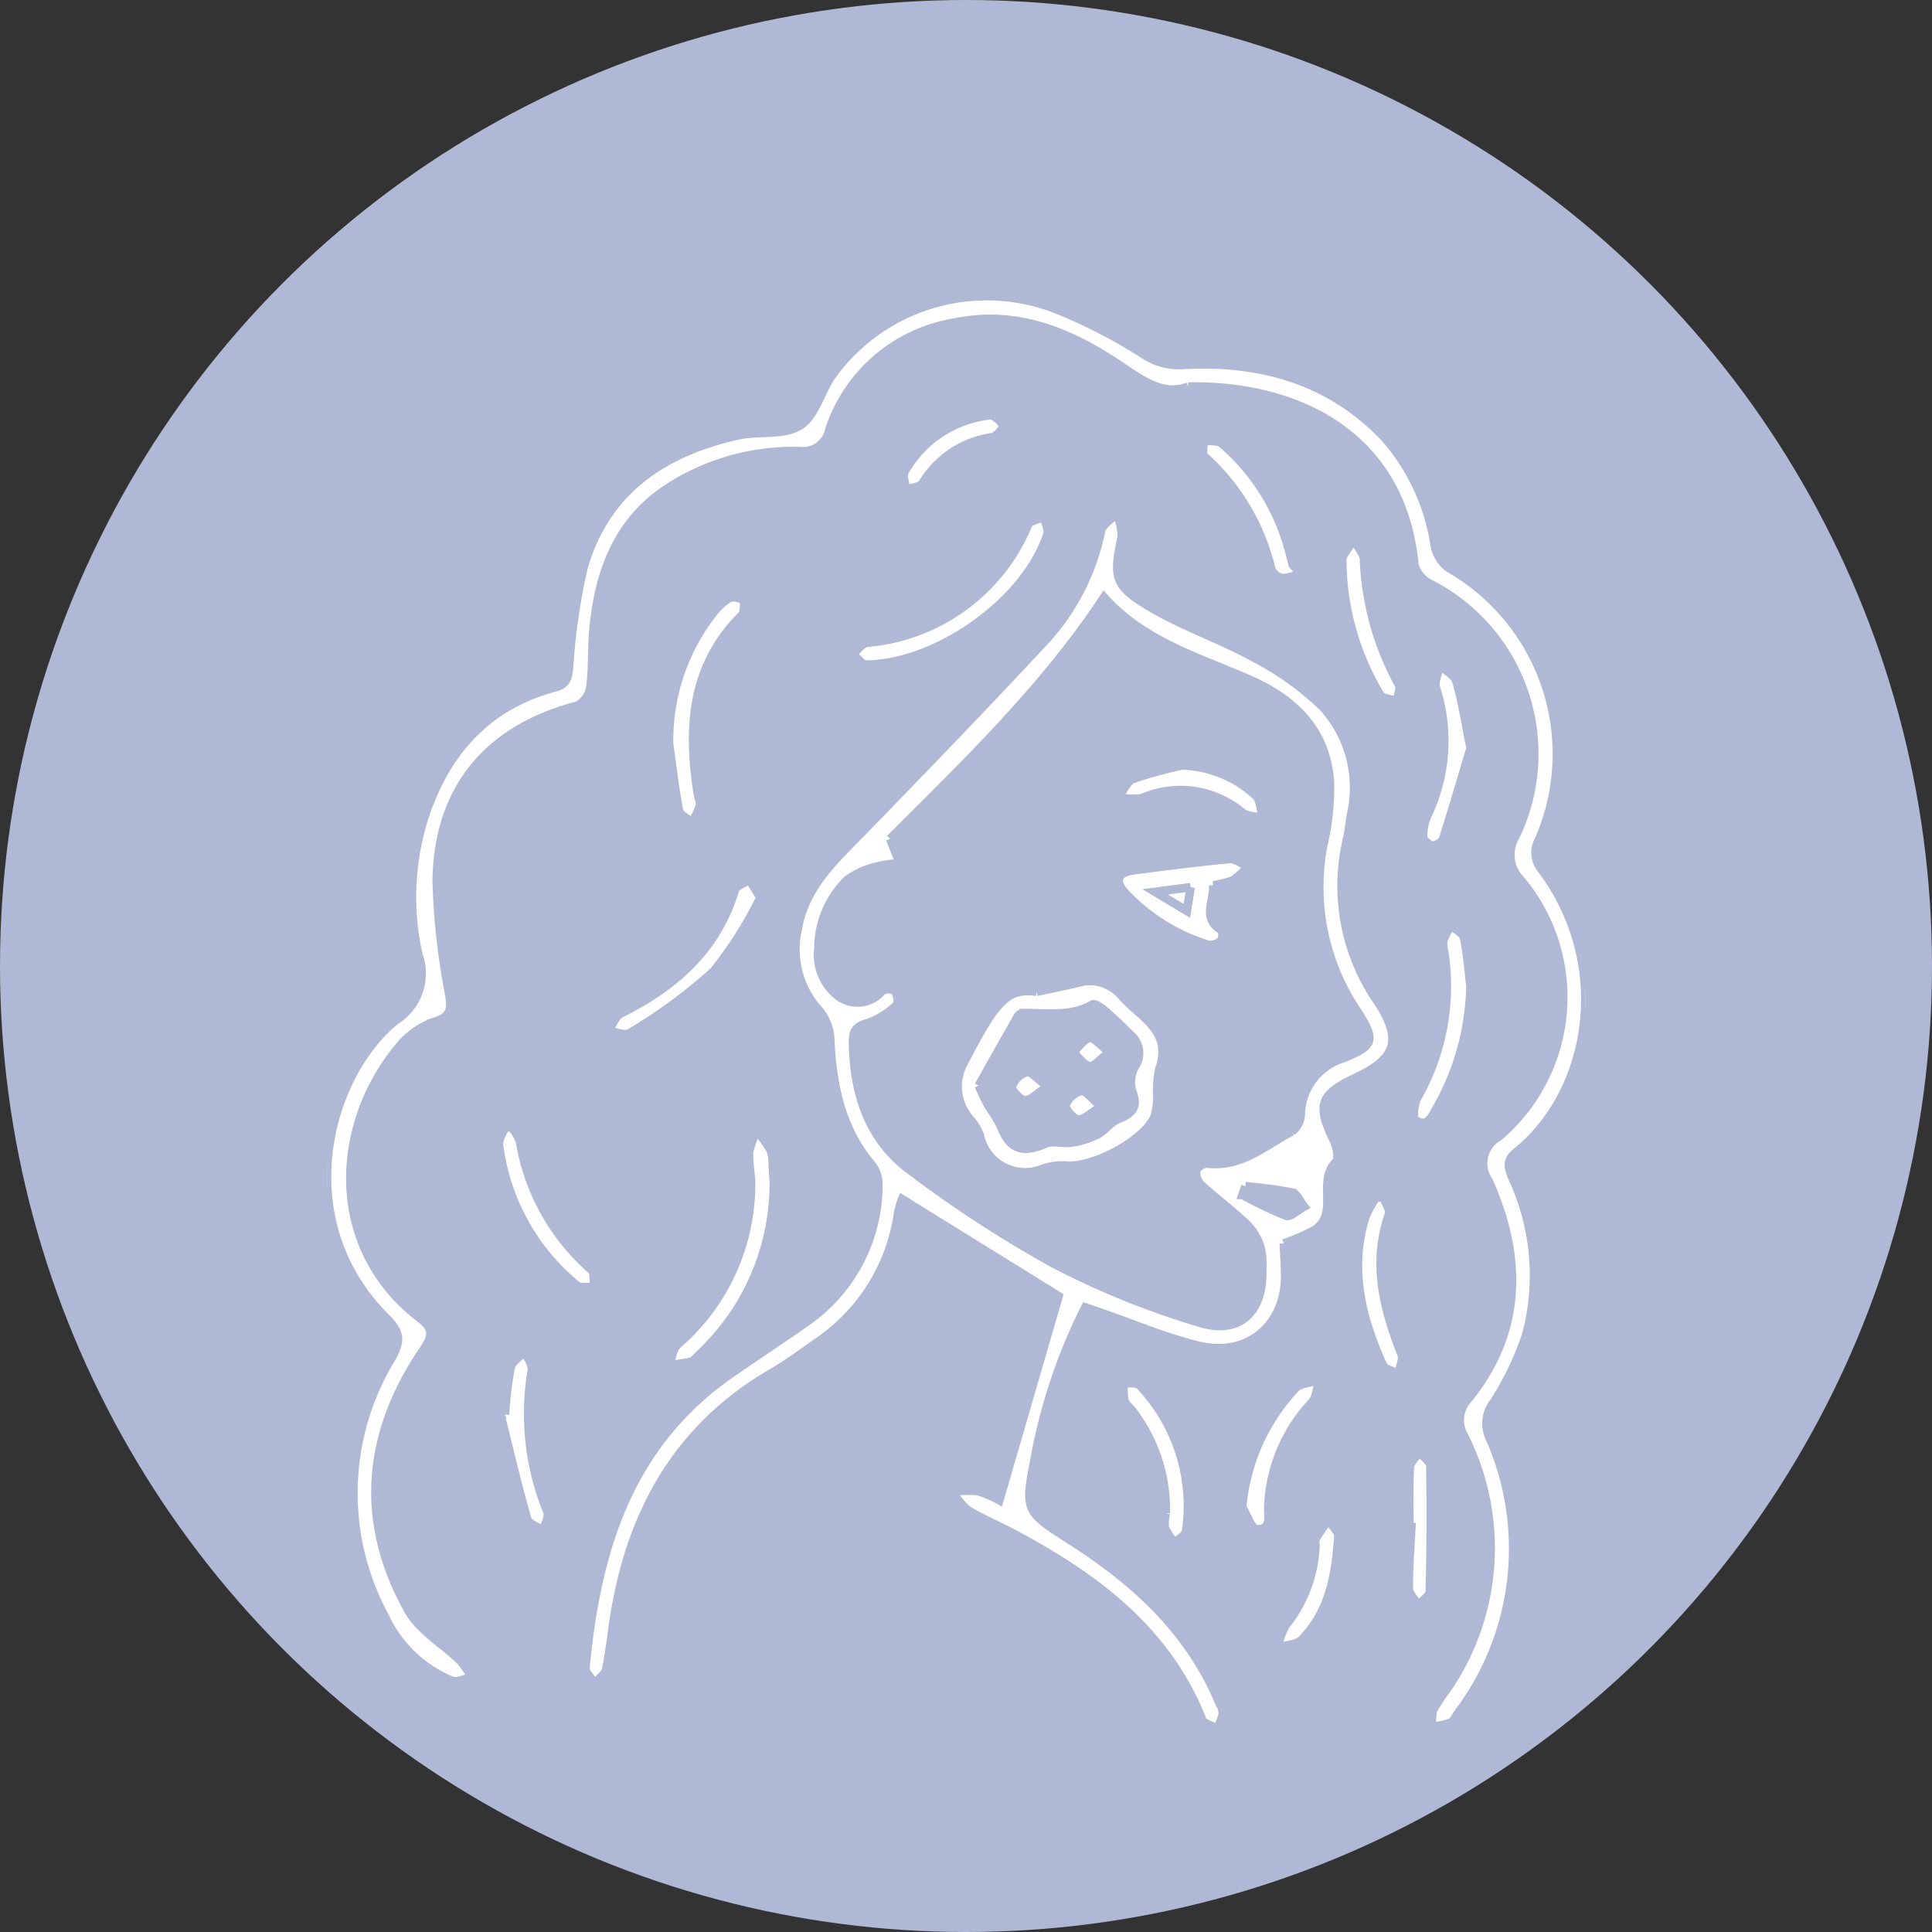 <?xml version="1.0" encoding="UTF-8"?> <svg xmlns="http://www.w3.org/2000/svg" xmlns:xlink="http://www.w3.org/1999/xlink" width="114" height="114" viewBox="0 0 114 114"><rect x="0" y="0" width="114" height="114" fill="#333333" stroke="none"/><defs><clipPath id="clip-path"><rect id="Rechteck_120" data-name="Rechteck 120" width="74.242" height="84.478" fill="#fff" stroke="#afb8d5" stroke-width="0.5"></rect></clipPath></defs><g id="Gruppe_338" data-name="Gruppe 338" transform="translate(-678 -889)"><circle id="Ellipse_4" data-name="Ellipse 4" cx="57" cy="57" r="57" transform="translate(678 889)" fill="#afb8d5"></circle><g id="Gruppe_234" data-name="Gruppe 234" transform="translate(697.297 906.511)"><g id="Gruppe_234-2" data-name="Gruppe 234" clip-path="url(#clip-path)"><path id="Pfad_192" data-name="Pfad 192" d="M72.477,69.312c.029.582.072,1.184.086,1.787.071,2.974-2.166,4.948-5.071,4.254-2-.476-3.908-1.305-5.858-1.976l-.863-.294a32.932,32.932,0,0,0-2.973,8.86c-.613,3.166-.586,3.172,2.117,4.9,3.719,2.373,6.9,5.243,8.689,9.4a2,2,0,0,1,.288.789,3.141,3.141,0,0,1-.342.9c-.269-.125-.542-.242-.8-.38-.058-.031-.08-.137-.11-.212-2.108-5.259-6.337-8.364-11.11-10.908-.894-.476-1.839-.862-2.7-1.389a4.3,4.3,0,0,1-.887-1.073,6.351,6.351,0,0,1,1.476-.042,5.926,5.926,0,0,1,1.279.543c1.18-4.06,2.337-8.036,3.5-12.049L49.965,66.7a4.718,4.718,0,0,0-.235.781,11.056,11.056,0,0,1-4.829,7.7c-.856.613-1.711,1.237-2.619,1.765C36.786,80.138,34,85.086,33,91.2c-.177,1.079-.277,2.171-.5,3.239-.064.309-.438.552-.67.826-.195-.3-.582-.621-.555-.9.649-6.864,2.51-13.147,8.559-17.353,1.5-1.04,3.023-2.037,4.513-3.087A9.848,9.848,0,0,0,48.56,65.95a1.874,1.874,0,0,0-.344-1.217c-1.877-2.194-2.382-4.8-2.5-7.575a2.845,2.845,0,0,0-.692-1.639,5.318,5.318,0,0,1-1.221-4.75c.429-2.534,2.231-4.12,3.9-5.834,3.638-3.745,7.269-7.5,10.821-11.326A13.594,13.594,0,0,0,61.7,27.272c.09-.391.6-.685.921-1.023a3.541,3.541,0,0,1,.3,1.349c-.5,2.4-.472,2.888,1.667,4.16,1.937,1.152,4.122,1.88,6.1,2.974a17.269,17.269,0,0,1,4.094,2.919A7.066,7.066,0,0,1,76.451,44c-.08.48-.123.967-.233,1.439a12,12,0,0,0,1.816,9.621c1.458,2.248,1.093,3.346-1.32,4.477-2.109.988-2.3,1.613-1.274,3.716.179.368.308,1.062.111,1.261-1.137,1.151.232,3.062-1.269,4.019a12.787,12.787,0,0,1-1.805.778M49.252,45.437l.567,1.443a6.919,6.919,0,0,0-1.293.18,4.693,4.693,0,0,0-1.8.8A5.677,5.677,0,0,0,45.023,51.9a3.079,3.079,0,0,0,1.247,2.875A1.9,1.9,0,0,0,48.8,54.4a.752.752,0,0,1,.734.017c.149.209.233.721.109.824a4.8,4.8,0,0,1-1.688,1.063c-.7.184-.9.446-.892,1.14.045,3.031.91,5.755,3.414,7.583a71.166,71.166,0,0,0,8.431,5.479A48.6,48.6,0,0,0,67.548,74c2.348.714,3.739-.671,3.663-3.112a4.7,4.7,0,0,0-.095-1.327,3.374,3.374,0,0,0-.78-1.343c-.877-.837-1.858-1.562-2.752-2.381A1.066,1.066,0,0,1,67.312,65a.777.777,0,0,1,.644-.4c2.01.243,3.428-1.063,5.012-1.9a1.3,1.3,0,0,0,.515-.957A3.546,3.546,0,0,1,76,58.382c1.84-.753,1.911-1.053.816-2.77a13.1,13.1,0,0,1-1.991-9.862,14.783,14.783,0,0,0,.382-3.61c-.184-3.1-2.1-4.949-4.819-6.131-2.994-1.3-6.195-2.234-8.511-4.821-3.6,5.434-8.2,9.821-12.625,14.249m20.962,20.5q-.086.257-.172.513a22.8,22.8,0,0,0,2.58,1.229c.26.09.7-.346,1.062-.541-.234-.289-.426-.768-.711-.833a26.631,26.631,0,0,0-2.759-.368" transform="translate(-16.028 -13.453)" fill="#fff" stroke="#afb8d5" stroke-width="0.5"></path><path id="Pfad_193" data-name="Pfad 193" d="M50.813,5.3c-1.369.535-2.559-.25-3.853-1.131-2.974-2.026-6.193-3.427-9.93-2.649a9.377,9.377,0,0,0-7.391,6.319,1.576,1.576,0,0,1-1.731,1.266,13.609,13.609,0,0,0-8.138,2.417c-2.719,1.958-3.714,4.809-4.037,7.974-.119,1.166-.046,2.353-.191,3.514a1.519,1.519,0,0,1-.76,1.11C9.514,25.5,6.55,29.006,6.471,34.449a40.546,40.546,0,0,0,.744,6.731c.137.881.078,1.3-.869,1.6A4.609,4.609,0,0,0,4.37,44.118C.453,48.658-.067,56.033,5.506,60.288c.867.663.665,1.136.152,1.894-3.333,4.93-3.786,10.1-.857,15.337.666,1.19,2.05,1.973,3.075,2.973a5.5,5.5,0,0,1,.646.962c-.391.079-.849.331-1.161.21a7.517,7.517,0,0,1-3.949-3.787A15.243,15.243,0,0,1,3.777,62.67c.559-.99.623-1.509-.271-2.394-5.851-5.8-3.474-14.346.561-17.592a3.249,3.249,0,0,0,1.32-3.861A15.561,15.561,0,0,1,5.8,30.538c1.288-3.761,3.705-6.433,7.642-7.485.75-.2.771-.606.841-1.211a36.449,36.449,0,0,1,.852-5.863c1.3-4.523,4.7-6.813,9.1-7.794,1.219-.272,2.7.018,3.668-.582.9-.557,1.214-2,1.9-2.976A11.27,11.27,0,0,1,43.039.74,31.05,31.05,0,0,1,48.2,3.407a3.663,3.663,0,0,0,2.237.619c4.617-.269,8.784.888,12.03,4.352a12.466,12.466,0,0,1,2.9,6.329,2.144,2.144,0,0,0,.824,1.3,12.629,12.629,0,0,1,5.32,16.029,1.544,1.544,0,0,0,.154,1.75c4.282,5.741,2.86,13.214-1.505,16.7-.594.475-.457.919-.226,1.482a13.609,13.609,0,0,1,.833,9.255,17.356,17.356,0,0,1-1.932,4.023,2.012,2.012,0,0,0-.232,2.089,16.1,16.1,0,0,1-1.872,16.246c-.139.2-.255.475-.45.56a5.058,5.058,0,0,1-1.06.231,2.6,2.6,0,0,1,.047-.988,16.148,16.148,0,0,1,.939-1.414,14.722,14.722,0,0,0,.9-14.722,1.844,1.844,0,0,1,.271-2.26C70.558,61,70.53,56.637,68.55,52.179a1.8,1.8,0,0,1,.584-2.613,10.8,10.8,0,0,0,1.3-15.157,2.112,2.112,0,0,1-.3-2.587,11.255,11.255,0,0,0-5.052-14.888,1.823,1.823,0,0,1-.917-1.1C63.42,8.025,57.073,5.174,50.813,5.3" transform="translate(0 0)" fill="#fff" stroke="#afb8d5" stroke-width="0.5"></path><path id="Pfad_194" data-name="Pfad 194" d="M47.607,104.085a13.841,13.841,0,0,1-4.43,10.109c-.147.139-.287.338-.463.383a11.507,11.507,0,0,1-1.261.193c.147-.4.176-.939.459-1.192a12.5,12.5,0,0,0,4.351-9.775,15.5,15.5,0,0,1-.127-1.565,5.372,5.372,0,0,1,.468-1.282,8.165,8.165,0,0,1,.814,1.134,2.744,2.744,0,0,1,.127.956c.028.322.04.646.063,1.038" transform="translate(-21.245 -51.74)" fill="#fff" stroke="#afb8d5" stroke-width="0.5"></path><path id="Pfad_195" data-name="Pfad 195" d="M64.278,35.352l-.629-.622c.278-.23.536-.628.837-.663a11.313,11.313,0,0,0,9.494-6.954c.116-.251.616-.323.937-.478.075.35.3.745.2,1.041-1.221,3.866-6.525,7.725-10.84,7.676" transform="translate(-32.62 -13.65)" fill="#fff" stroke="#afb8d5" stroke-width="0.5"></path><path id="Pfad_196" data-name="Pfad 196" d="M41.4,45.008a12.167,12.167,0,0,1,2.575-7.683,3.679,3.679,0,0,1,.964-.9.949.949,0,0,1,.835.121c.122.09.028.49.01.749,0,.066-.089.132-.145.189-2.954,2.987-3.152,6.643-2.544,10.493.038.239.173.5.118.708a5.294,5.294,0,0,1-.456.962c-.268-.231-.72-.426-.773-.7-.254-1.3-.4-2.626-.583-3.941" transform="translate(-21.217 -18.641)" fill="#fff" stroke="#afb8d5" stroke-width="0.5"></path><path id="Pfad_197" data-name="Pfad 197" d="M43.03,71.611a23.409,23.409,0,0,1-2.766,4.361,30.7,30.7,0,0,1-4.941,3.636c-.271.181-.834-.073-1.262-.125.245-.354.41-.868.748-1.036,3.165-1.578,5.651-3.742,6.711-7.266.08-.265.56-.41.854-.612l.656,1.043" transform="translate(-17.456 -36.166)" fill="#fff" stroke="#afb8d5" stroke-width="0.5"></path><path id="Pfad_198" data-name="Pfad 198" d="M134.883,79.712a15.15,15.15,0,0,1-2,7.191c-.268.47-.553,1.181-1.238.684-.193-.14-.084-.951.117-1.333a13.315,13.315,0,0,0,1.58-8.545,1.757,1.757,0,0,1-.058-.719,4.688,4.688,0,0,1,.451-.868c.267.236.709.435.768.716.2.943.265,1.914.382,2.875" transform="translate(-67.415 -39.012)" fill="#fff" stroke="#afb8d5" stroke-width="0.5"></path><path id="Pfad_199" data-name="Pfad 199" d="M135.471,49.516c-.5,1.665-1.034,3.511-1.618,5.342a.763.763,0,0,1-.616.4c-.214-.024-.555-.315-.561-.5a2.876,2.876,0,0,1,.244-1.264,10.218,10.218,0,0,0,.507-7.545c-.116-.38.147-.876.234-1.318.338.313.87.571.979.95.343,1.192.527,2.43.83,3.93" transform="translate(-67.996 -22.876)" fill="#fff" stroke="#afb8d5" stroke-width="0.5"></path><path id="Pfad_200" data-name="Pfad 200" d="M21.549,100.524a2.764,2.764,0,0,1,.5.829,12.8,12.8,0,0,0,4.211,7.573c.2.182.125.678.178,1.029-.355-.032-.824.073-1.047-.115a12.792,12.792,0,0,1-4.576-8.267c-.045-.328.227-.7.352-1.05h.382" transform="translate(-10.666 -51.518)" fill="#fff" stroke="#afb8d5" stroke-width="0.5"></path><path id="Pfad_201" data-name="Pfad 201" d="M126.285,109.012c.117.337.417.738.325,1-1.007,2.88-.314,5.575.742,8.264.121.31-.116.759-.186,1.144-.313-.169-.8-.26-.915-.518-1.261-2.783-1.973-5.655-1.044-8.7a6.588,6.588,0,0,1,.644-1.187l.434,0" transform="translate(-63.952 -55.869)" fill="#fff" stroke="#afb8d5" stroke-width="0.5"></path><path id="Pfad_202" data-name="Pfad 202" d="M21.277,131.4a24.359,24.359,0,0,1,.332-2.767c.082-.36.548-.634.84-.947.148.366.47.761.415,1.094a15.273,15.273,0,0,0,.919,8.35c.117.292-.155.74-.247,1.115-.328-.228-.865-.4-.949-.694-.571-2.009-1.046-4.045-1.552-6.072l.242-.079" transform="translate(-10.78 -65.441)" fill="#fff" stroke="#afb8d5" stroke-width="0.5"></path><path id="Pfad_203" data-name="Pfad 203" d="M98.9,139.136a9.648,9.648,0,0,0-2-6.07c-.149-.191-.392-.353-.444-.565a5.134,5.134,0,0,1-.048-1.06c.325.05.78-.02.956.169a10.322,10.322,0,0,1,2.73,8.579c-.029.253-.446.462-.682.691a3.581,3.581,0,0,1-.571-.889,2.237,2.237,0,0,1,.063-.856" transform="translate(-49.403 -67.363)" fill="#fff" stroke="#afb8d5" stroke-width="0.5"></path><path id="Pfad_204" data-name="Pfad 204" d="M110.765,138.628a11.763,11.763,0,0,1,3.138-7.007c.306-.317.929-.329,1.406-.481-.135.439-.146.988-.424,1.3a9.591,9.591,0,0,0-2.579,6.128c-.026.557.227,1.415-.688,1.357-.31-.019-.57-.84-.853-1.3" transform="translate(-56.767 -67.209)" fill="#fff" stroke="#afb8d5" stroke-width="0.5"></path><path id="Pfad_205" data-name="Pfad 205" d="M111.786,25.235a3.22,3.22,0,0,1-1.037.3.913.913,0,0,1-.687-.508,12.9,12.9,0,0,0-3.94-6.665c-.167-.154-.048-.619-.062-.939.363.046.837-.038,1.07.16a12.519,12.519,0,0,1,3.816,5.774c.149.459.256.931.382,1.4l.458.484" transform="translate(-54.341 -8.928)" fill="#fff" stroke="#afb8d5" stroke-width="0.5"></path><path id="Pfad_206" data-name="Pfad 206" d="M123.569,29.364c.31.583.582.863.594,1.153a16.743,16.743,0,0,0,2.058,7.421c.126.233-.069.64-.115.966-.337-.118-.84-.134-.985-.37a15.466,15.466,0,0,1-2.234-7.96c-.005-.3.333-.614.682-1.21" transform="translate(-62.98 -15.049)" fill="#fff" stroke="#afb8d5" stroke-width="0.5"></path><path id="Pfad_207" data-name="Pfad 207" d="M130.971,144.26c0-1.172-.039-2.346.026-3.514.018-.309.358-.6.55-.9.23.272.654.54.659.815q.062,3.69-.033,7.381c-.007.284-.432.556-.664.834-.2-.328-.569-.654-.573-.984-.014-1.209.094-2.421.155-3.631l-.12,0" transform="translate(-67.104 -71.672)" fill="#fff" stroke="#afb8d5" stroke-width="0.5"></path><path id="Pfad_208" data-name="Pfad 208" d="M118.673,148.868c-.14,2.547-.578,4.634-2.163,6.259-.3.312-.927.314-1.4.459a3.778,3.778,0,0,1,.447-1.3,8.007,8.007,0,0,0,1.753-4.555c.023-.2-.043-.439.044-.6a11.98,11.98,0,0,1,.73-1.058l.591.792" transform="translate(-58.993 -75.889)" fill="#fff" stroke="#afb8d5" stroke-width="0.5"></path><path id="Pfad_209" data-name="Pfad 209" d="M75.031,14.315c.146.134.531.334.612.62.047.166-.366.646-.619.686a5.711,5.711,0,0,0-4.1,2.709c-.153.238-.644.259-.978.381-.038-.359-.235-.812-.088-1.063a6.62,6.62,0,0,1,5.172-3.332" transform="translate(-35.775 -7.336)" fill="#fff" stroke="#afb8d5" stroke-width="0.5"></path><path id="Pfad_210" data-name="Pfad 210" d="M81,83.484c.758-.164,1.519-.316,2.273-.494a2.5,2.5,0,0,1,2.678.666c1.059,1.28,3.1,2.072,2.285,4.369a6.1,6.1,0,0,0-.125,1.491,4.787,4.787,0,0,1-.147,1.3c-.557,1.436-3.763,3.128-5.307,2.915a3.347,3.347,0,0,0-1.275.185,2.735,2.735,0,0,1-3.744-1.969,3.2,3.2,0,0,0-.332-.64c-.107-.169-.261-.309-.377-.473a2.9,2.9,0,0,1-.214-3.2c1.9-3.687,2.583-4.384,4.283-4.15M77.569,89.02c.218.454.388.852.6,1.229a9.688,9.688,0,0,1,.69,1.122c.544,1.415,1.265,1.676,2.672,1.07.431-.185,1.015.024,1.511-.056a5.179,5.179,0,0,0,1.538-.477c.454-.235.782-.742,1.247-.923.837-.327,1.164-.7.8-1.638a1.93,1.93,0,0,1,.162-1.45,1.386,1.386,0,0,0-.238-1.853c-.5-.5-1.006-.989-1.538-1.45-.2-.176-.586-.438-.715-.364-1.3.749-2.7.488-4.078.51a.426.426,0,0,0-.318.158c-.778,1.357-1.54,2.721-2.329,4.123" transform="translate(-39.122 -42.473)" fill="#fff" stroke="#afb8d5" stroke-width="0.5"></path><path id="Pfad_211" data-name="Pfad 211" d="M101.4,69.594c.062.96-.683,1.944.477,2.651.095.058.086.524-.031.633a.894.894,0,0,1-.734.233,11.178,11.178,0,0,1-4.967-3.123c-.585-.691-.356-1.151.577-1.271,1.882-.242,3.765-.492,5.654-.664.341-.031.714.292,1.072.452a5.079,5.079,0,0,1-.872.792,4.893,4.893,0,0,1-1.177.3m-1.338.126-2.075.271,1.855,1.115c.081-.516.134-.848.219-1.386" transform="translate(-49.11 -34.875)" fill="#fff" stroke="#afb8d5" stroke-width="0.5"></path><path id="Pfad_212" data-name="Pfad 212" d="M99.554,56.732a6.67,6.67,0,0,1,4.346,1.783c.287.288.281.869.409,1.315-.412-.1-.926-.085-1.22-.331a5.673,5.673,0,0,0-5.931-.832,3.76,3.76,0,0,1-1.365-.07c.285-.37.5-.927.871-1.074a25.014,25.014,0,0,1,2.891-.791" transform="translate(-49.093 -29.075)" fill="#fff" stroke="#afb8d5" stroke-width="0.5"></path><path id="Pfad_213" data-name="Pfad 213" d="M102.334,71.477c-.085.539-.138.87-.219,1.386l-1.855-1.115,2.075-.271" transform="translate(-51.383 -36.632)" fill="#fff" stroke="#afb8d5" stroke-width="0.5"></path><path id="Pfad_214" data-name="Pfad 214" d="M85,94.677c-.62.406-.982.825-1.331.815-.287-.008-.83-.594-.777-.8a1.364,1.364,0,0,1,.878-.857c.263-.054.632.411,1.23.846" transform="translate(-42.481 -48.086)" fill="#fff" stroke="#afb8d5" stroke-width="0.5"></path><path id="Pfad_215" data-name="Pfad 215" d="M92.452,90.546c-.533.4-.89.875-1.154.828-.361-.064-.651-.523-.972-.813.315-.3.594-.774.958-.853.255-.055.625.426,1.169.837" transform="translate(-46.292 -45.974)" fill="#fff" stroke="#afb8d5" stroke-width="0.5"></path><path id="Pfad_216" data-name="Pfad 216" d="M91.5,97.05c-.638.38-1.022.789-1.363.756-.292-.029-.8-.642-.74-.855a1.39,1.39,0,0,1,.93-.822c.255-.044.6.449,1.172.921" transform="translate(-45.814 -49.264)" fill="#fff" stroke="#afb8d5" stroke-width="0.5"></path></g></g></g></svg> 